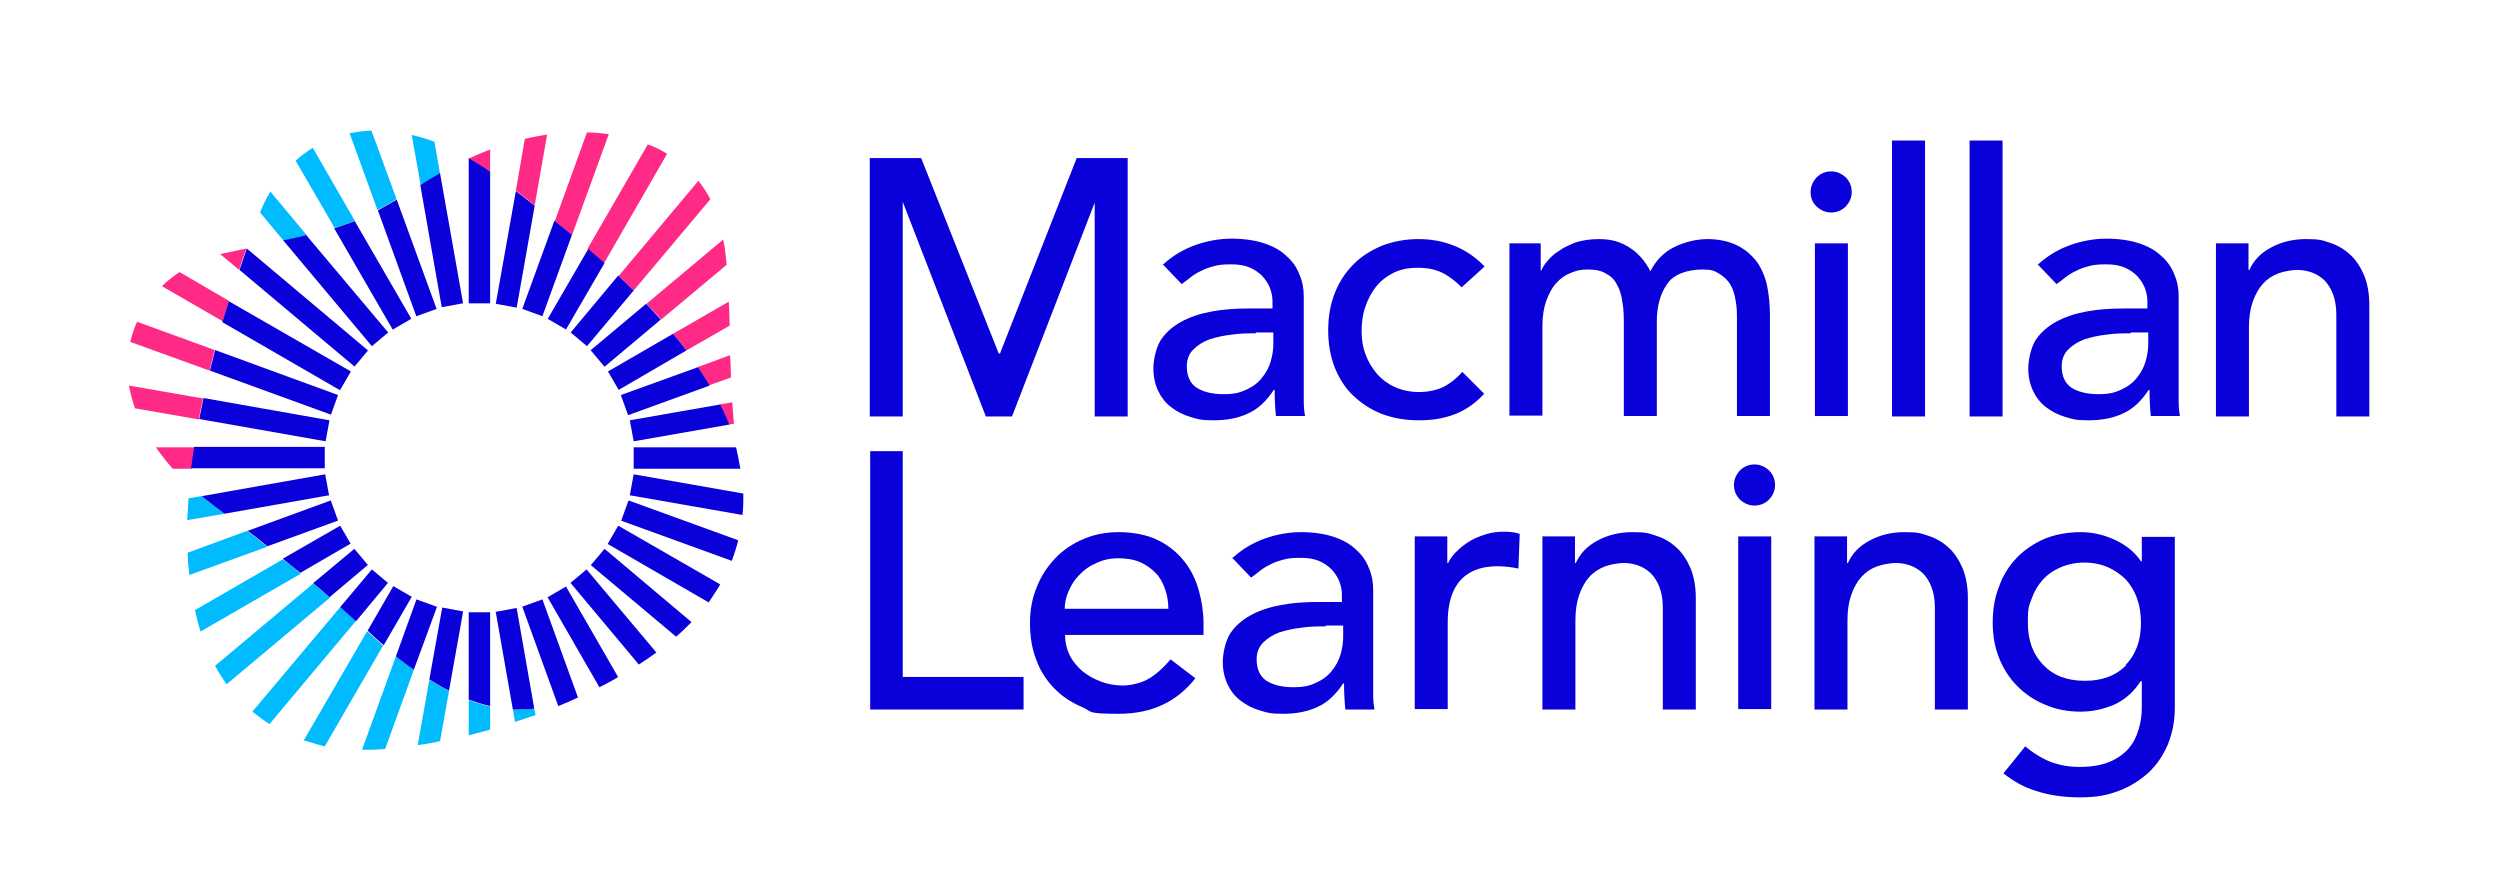 <?xml version="1.0" encoding="UTF-8"?>
<svg id="Layer_1" xmlns="http://www.w3.org/2000/svg" version="1.1" viewBox="0 0 583.5 205.1">
  <!-- Generator: Adobe Illustrator 29.5.0, SVG Export Plug-In . SVG Version: 2.1.0 Build 137)  -->
  <defs>
    <style>
      .st0 {
        fill: #00bcff;
      }

      .st1 {
        fill: #ff2986;
      }

      .st2 {
        fill: #0900da;
      }
    </style>
  </defs>
  <g>
    <g>
      <g>
        <path class="st1" d="M114.4,40.1v-5.2c-1.7.6-5,2.1-5,2.1,1.6.9,3.3,2,5,3.2Z"/>
        <path class="st1" d="M57.5,58c-1.5.3-5.6,1.2-6.1,1.3l4.4,3.7c.6-1.9,1.2-3.6,1.7-5Z"/>
        <path class="st1" d="M53.4,70.2l-11.5-6.7c-1.5,1-2.9,2.1-4.1,3.3l14.2,8.2c.5-1.7,1-3.3,1.5-4.9Z"/>
        <path class="st1" d="M50.1,81.7l-18.1-6.6c-.7,1.5-1.2,3.1-1.6,4.7l18.5,6.7c.4-1.6.8-3.3,1.2-4.8Z"/>
        <path class="st1" d="M47.4,93l-17.3-3c.3,1.7.8,3.5,1.4,5.3l14.9,2.6c.3-1.6.6-3.3,1-4.9Z"/>
        <path class="st1" d="M45.4,104.4h-9c1.1,1.6,2.4,3.3,3.9,5h4.5c.2-1.7.4-3.3.7-5Z"/>
        <path class="st1" d="M170.1,99.1l1.2-.2c-.1-1.6-.3-3.3-.4-5l-2.9.5c.8,1.5,1.4,3.1,2.1,4.7Z"/>
        <path class="st1" d="M165.6,89.9l5-1.8c0-1.7-.1-3.5-.2-5.2l-7.6,2.8c1,1.4,1.9,2.9,2.7,4.3Z"/>
        <path class="st1" d="M160.2,81.8l10.1-5.8c0-1.9-.1-3.8-.2-5.6l-13,7.5c1.1,1.3,2.1,2.6,3.1,3.9Z"/>
        <path class="st1" d="M154.3,74.6l15.3-12.8c-.2-2.1-.4-4-.8-5.9l-17.9,15c1.1,1.2,2.3,2.4,3.4,3.7Z"/>
        <path class="st1" d="M147.9,67.8l17.9-21.3c-.8-1.6-1.8-3-2.8-4.3l-18.6,22.2c1.2,1.1,2.4,2.3,3.6,3.5Z"/>
        <path class="st1" d="M141,61.4l14.7-25.5c-1.4-.9-2.9-1.6-4.5-2.2l-14.1,24.4c1.3,1.1,2.5,2.2,3.8,3.3Z"/>
        <path class="st1" d="M133.5,54.9l8.6-23.6c-1.7-.2-3.4-.4-5.1-.4l-7.5,20.7c1.4,1.1,2.7,2.2,4.1,3.3Z"/>
        <path class="st1" d="M124.8,47.9l2.9-16.5c-1.7.3-3.5.6-5.2,1l-2.1,12.1c1.4,1.1,2.9,2.2,4.4,3.4Z"/>
      </g>
      <g>
        <path class="st0" d="M102.7,40.5l-1.3-7.4c-1.8-.7-3.6-1.2-5.3-1.6l2.1,11.8c1.4-.9,2.9-1.8,4.6-2.8Z"/>
        <path class="st0" d="M92.6,46.6l-5.9-16.1c-1.7,0-3.4.3-5.1.6l6.5,17.9c1.4-.7,2.8-1.5,4.4-2.5Z"/>
        <path class="st0" d="M82.8,51.5l-9.8-17c-1.4.9-2.8,1.9-4,3l9.1,15.7c1.7-.5,3.3-1.1,4.8-1.7Z"/>
        <path class="st0" d="M71.6,54.9l-8.5-10.2c-.9,1.5-1.7,3.1-2.4,4.9l5.5,6.6c2-.4,3.8-.8,5.4-1.2Z"/>
        <path class="st0" d="M47.1,115.8l-3.1.5c-.1,1.7-.2,3.4-.3,5.1l8.7-1.5c-1.9-1.5-3.7-2.9-5.3-4.1Z"/>
        <path class="st0" d="M57.7,123.9l-13.9,5.1c0,1.7.2,3.5.4,5.2l18.2-6.6c-1.6-1.3-3.2-2.5-4.6-3.6Z"/>
        <path class="st0" d="M66.1,130.5l-20.6,11.9c.4,1.7.8,3.4,1.3,5l23.4-13.5c-1.4-1.2-2.8-2.3-4.1-3.3Z"/>
        <path class="st0" d="M73.1,136.2l-22.9,19.2c.8,1.5,1.7,2.9,2.7,4.3l24.1-20.2c-1.3-1.1-2.6-2.2-3.8-3.3Z"/>
        <path class="st0" d="M79.5,141.6l-20.6,24.5c1.3,1,2.6,2,4,2.9l20.2-24.1c-1.3-1.1-2.5-2.2-3.7-3.3Z"/>
        <path class="st0" d="M85.7,147.3l-14.8,25.5c1,.3,4.3,1.3,4.9,1.4l13.6-23.5c-.6-.5-3.1-2.9-3.8-3.4Z"/>
        <path class="st0" d="M92.4,153.2l-7.9,21.8c1.7,0,3.5,0,5.4-.2l6.7-18.5c-1.4-1-2.8-2-4.2-3.1Z"/>
        <g>
          <path class="st0" d="M100.2,158.7l-2.7,15.2c1.7-.2,3.4-.5,5.2-.9l2.1-11.7c-1.3-.7-4.3-2.4-4.6-2.6Z"/>
          <path class="st0" d="M109.4,171.6c1.6-.4,3.3-.8,5-1.3v-5.4c-1.7-.4-3.3-.9-5-1.5v8.2Z"/>
          <path class="st0" d="M119.7,165.6l.5,2.9c1.6-.5,3.2-1.1,4.8-1.6l-.3-1.5c-1.7.2-3.4.2-5,.2Z"/>
        </g>
      </g>
    </g>
    <g>
      <path class="st2" d="M109.4,70.8h5v-30.7c-1.7-1.2-3.3-2.2-5-3.2v33.9Z"/>
      <path class="st2" d="M108.1,70.9l-5.4-30.5c-1.7,1-3.2,1.9-4.6,2.8l5,28.5,4.9-.9Z"/>
      <path class="st2" d="M97.2,73.8l4.7-1.7-9.3-25.5c-1.6.9-3,1.7-4.4,2.5l9,24.8Z"/>
      <path class="st2" d="M91.7,76.9l4.3-2.5-13.2-22.8c-1.5.6-3.1,1.1-4.8,1.7l13.7,23.7Z"/>
      <path class="st2" d="M86.8,80.8l3.8-3.2-19.1-22.7c-1.6.4-3.4.8-5.4,1.2l20.7,24.7Z"/>
      <path class="st2" d="M82.7,85.6l3.2-3.8s-28.3-23.8-28.3-23.8c-.5,1.5-1.1,3.2-1.7,5l26.9,22.6Z"/>
      <path class="st2" d="M79.4,91l2.5-4.3-28.5-16.4c-.5,1.6-1,3.2-1.5,4.9l27.5,15.9Z"/>
      <path class="st2" d="M77.2,96.9l1.7-4.7-28.7-10.5c-.4,1.6-.8,3.2-1.2,4.8l28.3,10.3Z"/>
      <path class="st2" d="M76,103l.9-4.9-29.4-5.2c-.3,1.6-.7,3.2-1,4.9l29.5,5.2Z"/>
      <path class="st2" d="M75.8,109.3v-5h-30.5c-.2,1.7-.5,3.3-.7,5h31.2Z"/>
      <path class="st2" d="M76.8,115.6l-.9-4.9-28.8,5.1c1.6,1.3,3.3,2.6,5.3,4.1l24.4-4.3Z"/>
      <path class="st2" d="M78.9,121.5l-1.7-4.7-19.4,7.1c1.5,1.1,3,2.3,4.6,3.6l16.5-6Z"/>
      <path class="st2" d="M81.9,127l-2.5-4.3-13.4,7.7c1.3,1.1,2.7,2.2,4.1,3.3l11.7-6.8Z"/>
      <path class="st2" d="M85.9,131.9l-3.2-3.8-9.6,8c1.3,1.1,2.5,2.1,3.8,3.3l8.9-7.5Z"/>
      <path class="st2" d="M90.6,136.1l-3.8-3.2-7.4,8.8c1.2,1.1,2.5,2.2,3.7,3.3l7.4-8.9Z"/>
      <path class="st2" d="M89.5,150.7l6.6-11.4-4.3-2.5-6,10.4c.6.6,3.1,2.9,3.8,3.4Z"/>
      <path class="st2" d="M101.9,141.6l-4.7-1.7-4.8,13.3c1.4,1.1,2.8,2.2,4.2,3.1l5.4-14.7Z"/>
      <path class="st2" d="M133.2,136.1l15.9,19c.5-.3,3.3-2.2,4.1-2.8l-16.3-19.4-3.8,3.2Z"/>
      <path class="st2" d="M137.9,131.9l19.9,16.7c1.3-1.1,2.5-2.3,3.6-3.4l-20.3-17.1-3.2,3.8Z"/>
      <path class="st2" d="M141.9,127l23.5,13.6c.6-.9,2.4-3.6,2.7-4.2l-23.8-13.7-2.5,4.3Z"/>
      <path class="st2" d="M144.9,121.5l25.9,9.4c.6-1.6,1.1-3.2,1.5-4.8l-25.6-9.3-1.7,4.7Z"/>
      <path class="st2" d="M147,115.6l26.3,4.6c.2-1.7.2-3.3.2-5l-25.6-4.5-.9,4.9Z"/>
      <path class="st2" d="M147,98.1l.9,4.9,22.3-3.9c-.6-1.6-1.3-3.1-2.1-4.7l-21.1,3.7Z"/>
      <path class="st2" d="M144.9,92.2l1.7,4.7,19-6.9c-.8-1.5-1.8-2.9-2.7-4.3l-18,6.5Z"/>
      <path class="st2" d="M141.9,86.7l2.5,4.3,15.8-9.2c-1-1.3-2-2.6-3.1-3.9l-15.2,8.8Z"/>
      <path class="st2" d="M137.9,81.8l3.2,3.8,13.1-11c-1.1-1.2-2.2-2.5-3.4-3.7l-13,10.9Z"/>
      <path class="st2" d="M133.2,77.6l3.8,3.2,10.9-13c-1.2-1.2-2.4-2.3-3.6-3.5l-11.1,13.3Z"/>
      <path class="st2" d="M127.8,74.4l4.3,2.5,9-15.5c-1.3-1.1-2.5-2.2-3.8-3.3l-9.5,16.4Z"/>
      <path class="st2" d="M121.9,72.1l4.7,1.7,6.9-19c-1.4-1.1-2.7-2.2-4.1-3.3l-7.5,20.6Z"/>
      <path class="st2" d="M115.7,70.9l4.9.9,4.2-23.8c-1.5-1.2-3-2.3-4.4-3.4l-4.7,26.4Z"/>
      <path class="st2" d="M171.9,104.4h-24v5h24.9c-.1-.7-.9-4.7-1-5Z"/>
      <path class="st2" d="M144.2,157.9l-12.1-21-4.3,2.5,12.1,21c1.5-.8,3-1.5,4.4-2.4h0Z"/>
      <path class="st2" d="M103.2,141.9l-3,16.7c.3.2,3.3,2,4.6,2.6l3.3-18.5-4.9-.9Z"/>
      <path class="st2" d="M109.4,142.9v20.4c1.7.6,3.3,1.1,5,1.5v-21.9h-5Z"/>
      <path class="st2" d="M120.6,141.9l-4.9.9,4,22.8c1.7,0,3.3,0,5-.2l-4.1-23.4Z"/>
      <path class="st2" d="M126.6,139.9l-4.7,1.7,8.4,23.2c1.5-.6,3.1-1.3,4.6-2l-8.3-22.9Z"/>
    </g>
  </g>
  <g>
    <g>
      <path class="st2" d="M341.3,67.2c-1.5-1.5-3-2.7-4.6-3.5-1.6-.8-3.5-1.2-5.8-1.2s-4.1.4-5.7,1.2c-1.6.8-3,1.9-4.1,3.3-1.1,1.4-1.9,3-2.5,4.8-.6,1.8-.8,3.7-.8,5.6s.3,3.8,1,5.5c.6,1.7,1.6,3.2,2.7,4.5,1.2,1.3,2.6,2.3,4.2,3,1.6.7,3.5,1.1,5.5,1.1s4.1-.4,5.7-1.2c1.6-.8,3.1-2,4.4-3.5l5.1,5.1c-2,2.2-4.3,3.8-6.9,4.8-2.6,1-5.4,1.4-8.4,1.4s-6-.5-8.6-1.5c-2.6-1-4.8-2.5-6.7-4.3-1.9-1.8-3.3-4.1-4.3-6.6-1-2.6-1.5-5.4-1.5-8.6s.5-6,1.5-8.6c1-2.6,2.5-4.9,4.3-6.7,1.8-1.9,4.1-3.3,6.6-4.4,2.6-1,5.5-1.6,8.6-1.6s5.8.5,8.5,1.6c2.7,1.1,5,2.7,7,4.8l-5.4,4.9Z"/>
      <path class="st2" d="M352.4,56.8h7.2v6.3h.2c.2-.6.6-1.3,1.3-2.1.7-.9,1.6-1.7,2.7-2.4,1.1-.8,2.4-1.4,3.9-2,1.5-.5,3.5-.8,5.4-.8,3,0,5,.6,7.1,1.9,2,1.2,3.7,3.1,5,5.6,1.3-2.5,3.1-4.4,5.5-5.6,2.4-1.2,5.3-1.9,7.8-1.9s5,.5,7,1.5c2,1,3.5,2.4,4.7,4,1.1,1.7,1.9,3.6,2.3,5.7.4,2.1.6,4.3.6,6.6v23.5h-7.7v-22.5c0-1.5,0-3-.3-4.4-.2-1.4-.6-2.7-1.2-3.7-.6-1.1-1.5-1.9-2.6-2.6-1.1-.7-1.9-1-3.8-1-3.7,0-6.9,1.1-8.4,3.4-1.6,2.3-2.4,5.2-2.4,8.8v22h-7.7v-21.1c0-1.9,0-3.7-.3-5.3-.2-1.6-.6-3-1.2-4.1-.6-1.2-1.4-2.1-2.6-2.7-1.1-.7-2.4-1-4.3-1s-2.7.3-4,.8c-1.3.5-2.4,1.3-3.4,2.4-1,1.1-1.7,2.5-2.3,4.1-.6,1.7-.9,3.6-.9,5.9v20.9h-7.7v-40.3Z"/>
      <path class="st2" d="M475.7,61.7c2.2-2,4.7-3.5,7.5-4.5,2.8-1,5.7-1.5,8.5-1.5s5.5.4,7.6,1.1c2.1.7,3.9,1.7,5.2,3,1.4,1.2,2.4,2.7,3,4.3.7,1.6,1,3.3,1,5.1v20.6c0,1.4,0,2.7,0,3.9,0,1.2.1,2.3.3,3.4h-6.8c-.2-2-.3-4.1-.3-6.1h-.2c-1.7,2.6-3.7,4.5-6,5.5-2.3,1.1-5,1.6-8.1,1.6s-3.7-.3-5.4-.8c-1.7-.5-3.2-1.3-4.5-2.3-1.3-1-2.3-2.3-3-3.8-.7-1.5-1.1-3.2-1.1-5.2s.6-4.8,1.7-6.6c1.2-1.8,2.8-3.2,4.8-4.3,2-1.1,4.4-1.9,7.1-2.4,2.7-.5,5.6-.7,8.6-.7h5.6v-1.7c0-1-.2-2-.6-3.1-.4-1-1-1.9-1.8-2.8-.8-.8-1.8-1.5-3-2-1.2-.5-2.6-.7-4.3-.7s-2.8.1-3.9.4c-1.1.3-2.1.6-3,1.1-.9.4-1.7.9-2.5,1.5-.7.6-1.4,1.1-2.1,1.6l-4.6-4.8ZM497.3,77.8c-1.8,0-3.7,0-5.6.3-1.9.2-3.6.6-5.2,1.1-1.6.6-2.8,1.4-3.8,2.4-1,1-1.5,2.3-1.5,3.9,0,2.3.8,4,2.3,5,1.6,1,3.7,1.5,6.3,1.5s3.9-.4,5.4-1.1c1.5-.7,2.7-1.6,3.6-2.8.9-1.1,1.6-2.4,2-3.8.4-1.4.6-2.8.6-4.1v-2.6h-4.1Z"/>
      <path class="st2" d="M517.1,56.8h7.7v6.2h.2c1-2.2,2.6-3.9,5-5.2,2.4-1.3,5.1-2,8.3-2s3.8.3,5.6.9c1.8.6,3.3,1.5,4.7,2.8,1.3,1.2,2.4,2.9,3.2,4.8.8,2,1.2,4.3,1.2,6.9v26h-7.7v-23.8c0-1.9-.3-3.5-.8-4.8-.5-1.3-1.2-2.4-2-3.2-.9-.8-1.8-1.4-2.9-1.8-1.1-.4-2.3-.6-3.4-.6s-3.1.3-4.4.8c-1.4.5-2.6,1.3-3.6,2.4-1,1.1-1.8,2.5-2.4,4.2-.6,1.7-.9,3.7-.9,6v20.8h-7.7v-40.3Z"/>
      <path class="st2" d="M441.6,32.8h7.7v64.4h-7.7V32.8Z"/>
      <path class="st2" d="M459.7,32.8h7.7v64.4h-7.7V32.8Z"/>
      <path class="st2" d="M271.5,61.7c2.2-2,4.7-3.5,7.5-4.5,2.8-1,5.7-1.5,8.5-1.5s5.5.4,7.6,1.1c2.1.7,3.9,1.7,5.2,3,1.4,1.2,2.4,2.7,3,4.3.7,1.6,1,3.3,1,5.1v20.6c0,1.4,0,2.7,0,3.9,0,1.2.1,2.3.3,3.4h-6.8c-.2-2-.3-4.1-.3-6.1h-.2c-1.7,2.6-3.7,4.5-6,5.5-2.3,1.1-5,1.6-8.1,1.6s-3.7-.3-5.4-.8c-1.7-.5-3.2-1.3-4.5-2.3-1.3-1-2.3-2.3-3-3.8-.7-1.5-1.1-3.2-1.1-5.2s.6-4.8,1.7-6.6c1.2-1.8,2.8-3.2,4.8-4.3,2-1.1,4.4-1.9,7.1-2.4,2.7-.5,5.6-.7,8.6-.7h5.6v-1.7c0-1-.2-2-.6-3.1-.4-1-1-1.9-1.8-2.8-.8-.8-1.8-1.5-3-2-1.2-.5-2.6-.7-4.3-.7s-2.8.1-3.9.4c-1.1.3-2.1.6-3,1.1-.9.4-1.7.9-2.5,1.5-.7.6-1.4,1.1-2.1,1.6l-4.6-4.8ZM293.1,77.8c-1.8,0-3.7,0-5.6.3-1.9.2-3.6.6-5.2,1.1-1.6.6-2.8,1.4-3.8,2.4-1,1-1.5,2.3-1.5,3.9,0,2.3.8,4,2.3,5,1.6,1,3.7,1.5,6.3,1.5s3.9-.4,5.4-1.1c1.5-.7,2.7-1.6,3.6-2.8.9-1.1,1.6-2.4,2-3.8.4-1.4.6-2.8.6-4.1v-2.6h-4.1Z"/>
      <polygon class="st2" points="255.5 36.9 251.3 36.9 233.4 82.5 233.1 82.5 215 36.9 210.7 36.9 203 36.9 203 97.2 210.7 97.2 210.7 47.1 230.1 97.2 236.2 97.2 255.5 47.3 255.5 97.2 263.2 97.2 263.2 36.9 255.5 36.9"/>
      <g>
        <path class="st2" d="M423.6,56.8h7.7v40.3h-7.7v-40.3Z"/>
        <path class="st2" d="M422.6,44.8c0-1.3.5-2.4,1.4-3.4.9-.9,2.1-1.4,3.4-1.4s2.4.5,3.4,1.4c.9.9,1.4,2.1,1.4,3.4s-.5,2.4-1.4,3.4c-.9.9-2.1,1.4-3.4,1.4s-2.4-.5-3.4-1.4-1.4-2.1-1.4-3.4Z"/>
      </g>
    </g>
    <g>
      <g>
        <path class="st2" d="M203,105.3h7.7v52.7h28.2v7.6h-35.8v-60.3Z"/>
        <path class="st2" d="M248.6,148.2c0,1.8.4,3.4,1.1,4.8s1.8,2.7,3,3.7c1.2,1,2.7,1.8,4.3,2.4,1.6.6,3.3.9,5.1.9s4.5-.6,6.2-1.7c1.8-1.1,3.4-2.6,4.9-4.4l5.8,4.4c-4.3,5.5-10.2,8.3-17.9,8.3s-6.1-.5-8.6-1.6c-2.6-1.1-4.8-2.6-6.6-4.5-1.8-1.9-3.2-4.1-4.1-6.7-1-2.6-1.4-5.4-1.4-8.4s.5-5.8,1.6-8.4c1-2.6,2.5-4.8,4.3-6.7,1.8-1.9,4-3.4,6.6-4.5,2.6-1.1,5.3-1.6,8.3-1.6s6.6.6,9.1,1.9c2.5,1.2,4.5,2.9,6.1,4.9,1.6,2,2.7,4.3,3.4,6.8.7,2.5,1.1,5.1,1.1,7.7v2.7h-32.3ZM272.7,142.1c0-1.7-.3-3.3-.8-4.7-.5-1.4-1.2-2.7-2.2-3.7-1-1-2.2-1.9-3.6-2.5-1.4-.6-3.1-.9-5.1-.9s-3.6.4-5.1,1.1c-1.6.7-2.9,1.6-4,2.8-1.1,1.1-1.9,2.4-2.5,3.8-.6,1.4-.9,2.8-.9,4.1h24.2Z"/>
        <path class="st2" d="M287.7,130.2c2.2-2,4.7-3.5,7.5-4.5,2.8-1,5.7-1.5,8.5-1.5s5.5.4,7.6,1.1c2.1.7,3.9,1.7,5.2,3,1.4,1.2,2.4,2.7,3,4.3.7,1.6,1,3.3,1,5.1v20.6c0,1.4,0,2.7,0,3.9,0,1.2.1,2.3.3,3.4h-6.8c-.2-2-.3-4.1-.3-6.1h-.2c-1.7,2.6-3.7,4.5-6,5.5-2.3,1.1-5,1.6-8.1,1.6s-3.7-.3-5.4-.8c-1.7-.5-3.2-1.3-4.5-2.3-1.3-1-2.3-2.3-3-3.8-.7-1.5-1.1-3.2-1.1-5.2s.6-4.8,1.7-6.6c1.2-1.8,2.8-3.2,4.8-4.3,2-1.1,4.4-1.9,7.1-2.4,2.7-.5,5.6-.7,8.6-.7h5.6v-1.7c0-1-.2-2-.6-3.1-.4-1-1-1.9-1.8-2.8-.8-.8-1.8-1.5-3-2-1.2-.5-2.6-.7-4.3-.7s-2.8.1-3.9.4c-1.1.3-2.1.6-3,1.1-.9.4-1.7.9-2.5,1.5-.7.6-1.4,1.1-2.1,1.6l-4.6-4.8ZM309.4,146.2c-1.8,0-3.7,0-5.6.3-1.9.2-3.6.6-5.2,1.1-1.6.6-2.8,1.4-3.8,2.4-1,1-1.5,2.3-1.5,3.9,0,2.3.8,4,2.3,5,1.6,1,3.7,1.5,6.3,1.5s3.9-.4,5.4-1.1c1.5-.7,2.7-1.6,3.6-2.8.9-1.1,1.6-2.4,2-3.8.4-1.4.6-2.8.6-4.1v-2.6h-4.1Z"/>
        <path class="st2" d="M330.1,125.2h7.7v6.2h.2c.5-1.1,1.3-2.1,2.2-2.9.9-.9,1.9-1.6,3-2.3,1.1-.6,2.3-1.1,3.6-1.5,1.3-.4,2.6-.6,4-.6s2.8.1,3.9.5l-.3,8.1c-4.9-1-16.5-2.2-16.5,12.5v20.3h-7.7v-40.3Z"/>
        <path class="st2" d="M359.9,125.2h7.7v6.2h.2c1-2.2,2.6-3.9,5-5.2,2.4-1.3,5.1-2,8.3-2s3.8.3,5.6.9c1.8.6,3.3,1.5,4.7,2.8,1.3,1.2,2.4,2.9,3.2,4.8.8,2,1.2,4.3,1.2,6.9v26h-7.7v-23.8c0-1.9-.3-3.5-.8-4.8-.5-1.3-1.2-2.4-2-3.2-.9-.8-1.8-1.4-2.9-1.8-1.1-.4-2.3-.6-3.4-.6s-3.1.3-4.4.8-2.6,1.3-3.6,2.4c-1,1.1-1.8,2.5-2.4,4.2-.6,1.7-.9,3.7-.9,6v20.8h-7.7v-40.3Z"/>
        <path class="st2" d="M423.4,125.2h7.7v6.2h.2c1-2.2,2.6-3.9,5-5.2,2.4-1.3,5.1-2,8.3-2s3.8.3,5.6.9c1.8.6,3.3,1.5,4.7,2.8,1.3,1.2,2.4,2.9,3.2,4.8.8,2,1.2,4.3,1.2,6.9v26h-7.7v-23.8c0-1.9-.3-3.5-.8-4.8-.5-1.3-1.2-2.4-2-3.2-.9-.8-1.8-1.4-2.9-1.8-1.1-.4-2.3-.6-3.4-.6s-3.1.3-4.4.8c-1.4.5-2.6,1.3-3.6,2.4-1,1.1-1.8,2.5-2.4,4.2-.6,1.7-.9,3.7-.9,6v20.8h-7.7v-40.3Z"/>
      </g>
      <path class="st2" d="M499.9,125.2v5.8h-.2c-1.5-2.2-3.5-3.8-6.1-5-2.6-1.2-5.2-1.8-8-1.8s-5.9.5-8.5,1.6c-2.5,1.1-4.7,2.6-6.5,4.5-1.8,1.9-3.2,4.2-4.1,6.8-1,2.6-1.4,5.3-1.4,8.3s.5,5.7,1.5,8.2c1,2.5,2.4,4.7,4.3,6.6,1.8,1.8,4,3.3,6.5,4.3,2.5,1.1,5.3,1.6,8.2,1.6s5.4-.6,8-1.7c2.5-1.2,4.5-3,6-5.4h.3v6c0,1.7-.2,3.4-.7,5.1-.5,1.7-1.2,3.2-2.3,4.5-1.1,1.3-2.6,2.4-4.5,3.2-1.9.8-4.2,1.2-7.1,1.2s-5.6-.6-7.9-1.7c-1.6-.8-3.2-1.8-4.7-3.1l-5.1,6.3c2.3,1.8,4.7,3.2,7.3,4,3.2,1.1,6.7,1.6,10.6,1.6s6.3-.5,9-1.5c2.7-1,5-2.5,7-4.3,1.9-1.8,3.4-4,4.5-6.6,1-2.5,1.6-5.3,1.6-8.4v-40h-7.7ZM496.3,155.2c-2.4,2.5-5.6,3.7-9.7,3.7s-7.3-1.2-9.7-3.7c-2.4-2.5-3.6-5.7-3.6-9.8s.3-3.9.9-5.7c.6-1.7,1.5-3.2,2.6-4.4,1.1-1.2,2.5-2.2,4.2-2.9,1.6-.7,3.5-1.1,5.5-1.1s3.9.4,5.5,1.1c1.6.7,3,1.7,4.2,2.9,1.1,1.2,2,2.7,2.6,4.4.6,1.7.9,3.6.9,5.7,0,4.1-1.2,7.4-3.6,9.8Z"/>
      <g>
        <path class="st2" d="M405.7,125.2h7.7v40.3h-7.7v-40.3Z"/>
        <path class="st2" d="M404.7,113.2c0-1.3.5-2.4,1.4-3.4.9-.9,2.1-1.4,3.4-1.4s2.4.5,3.4,1.4c.9.9,1.4,2.1,1.4,3.4s-.5,2.4-1.4,3.4c-.9.9-2.1,1.4-3.4,1.4s-2.4-.5-3.4-1.4c-.9-.9-1.4-2.1-1.4-3.4Z"/>
      </g>
    </g>
  </g>
</svg>